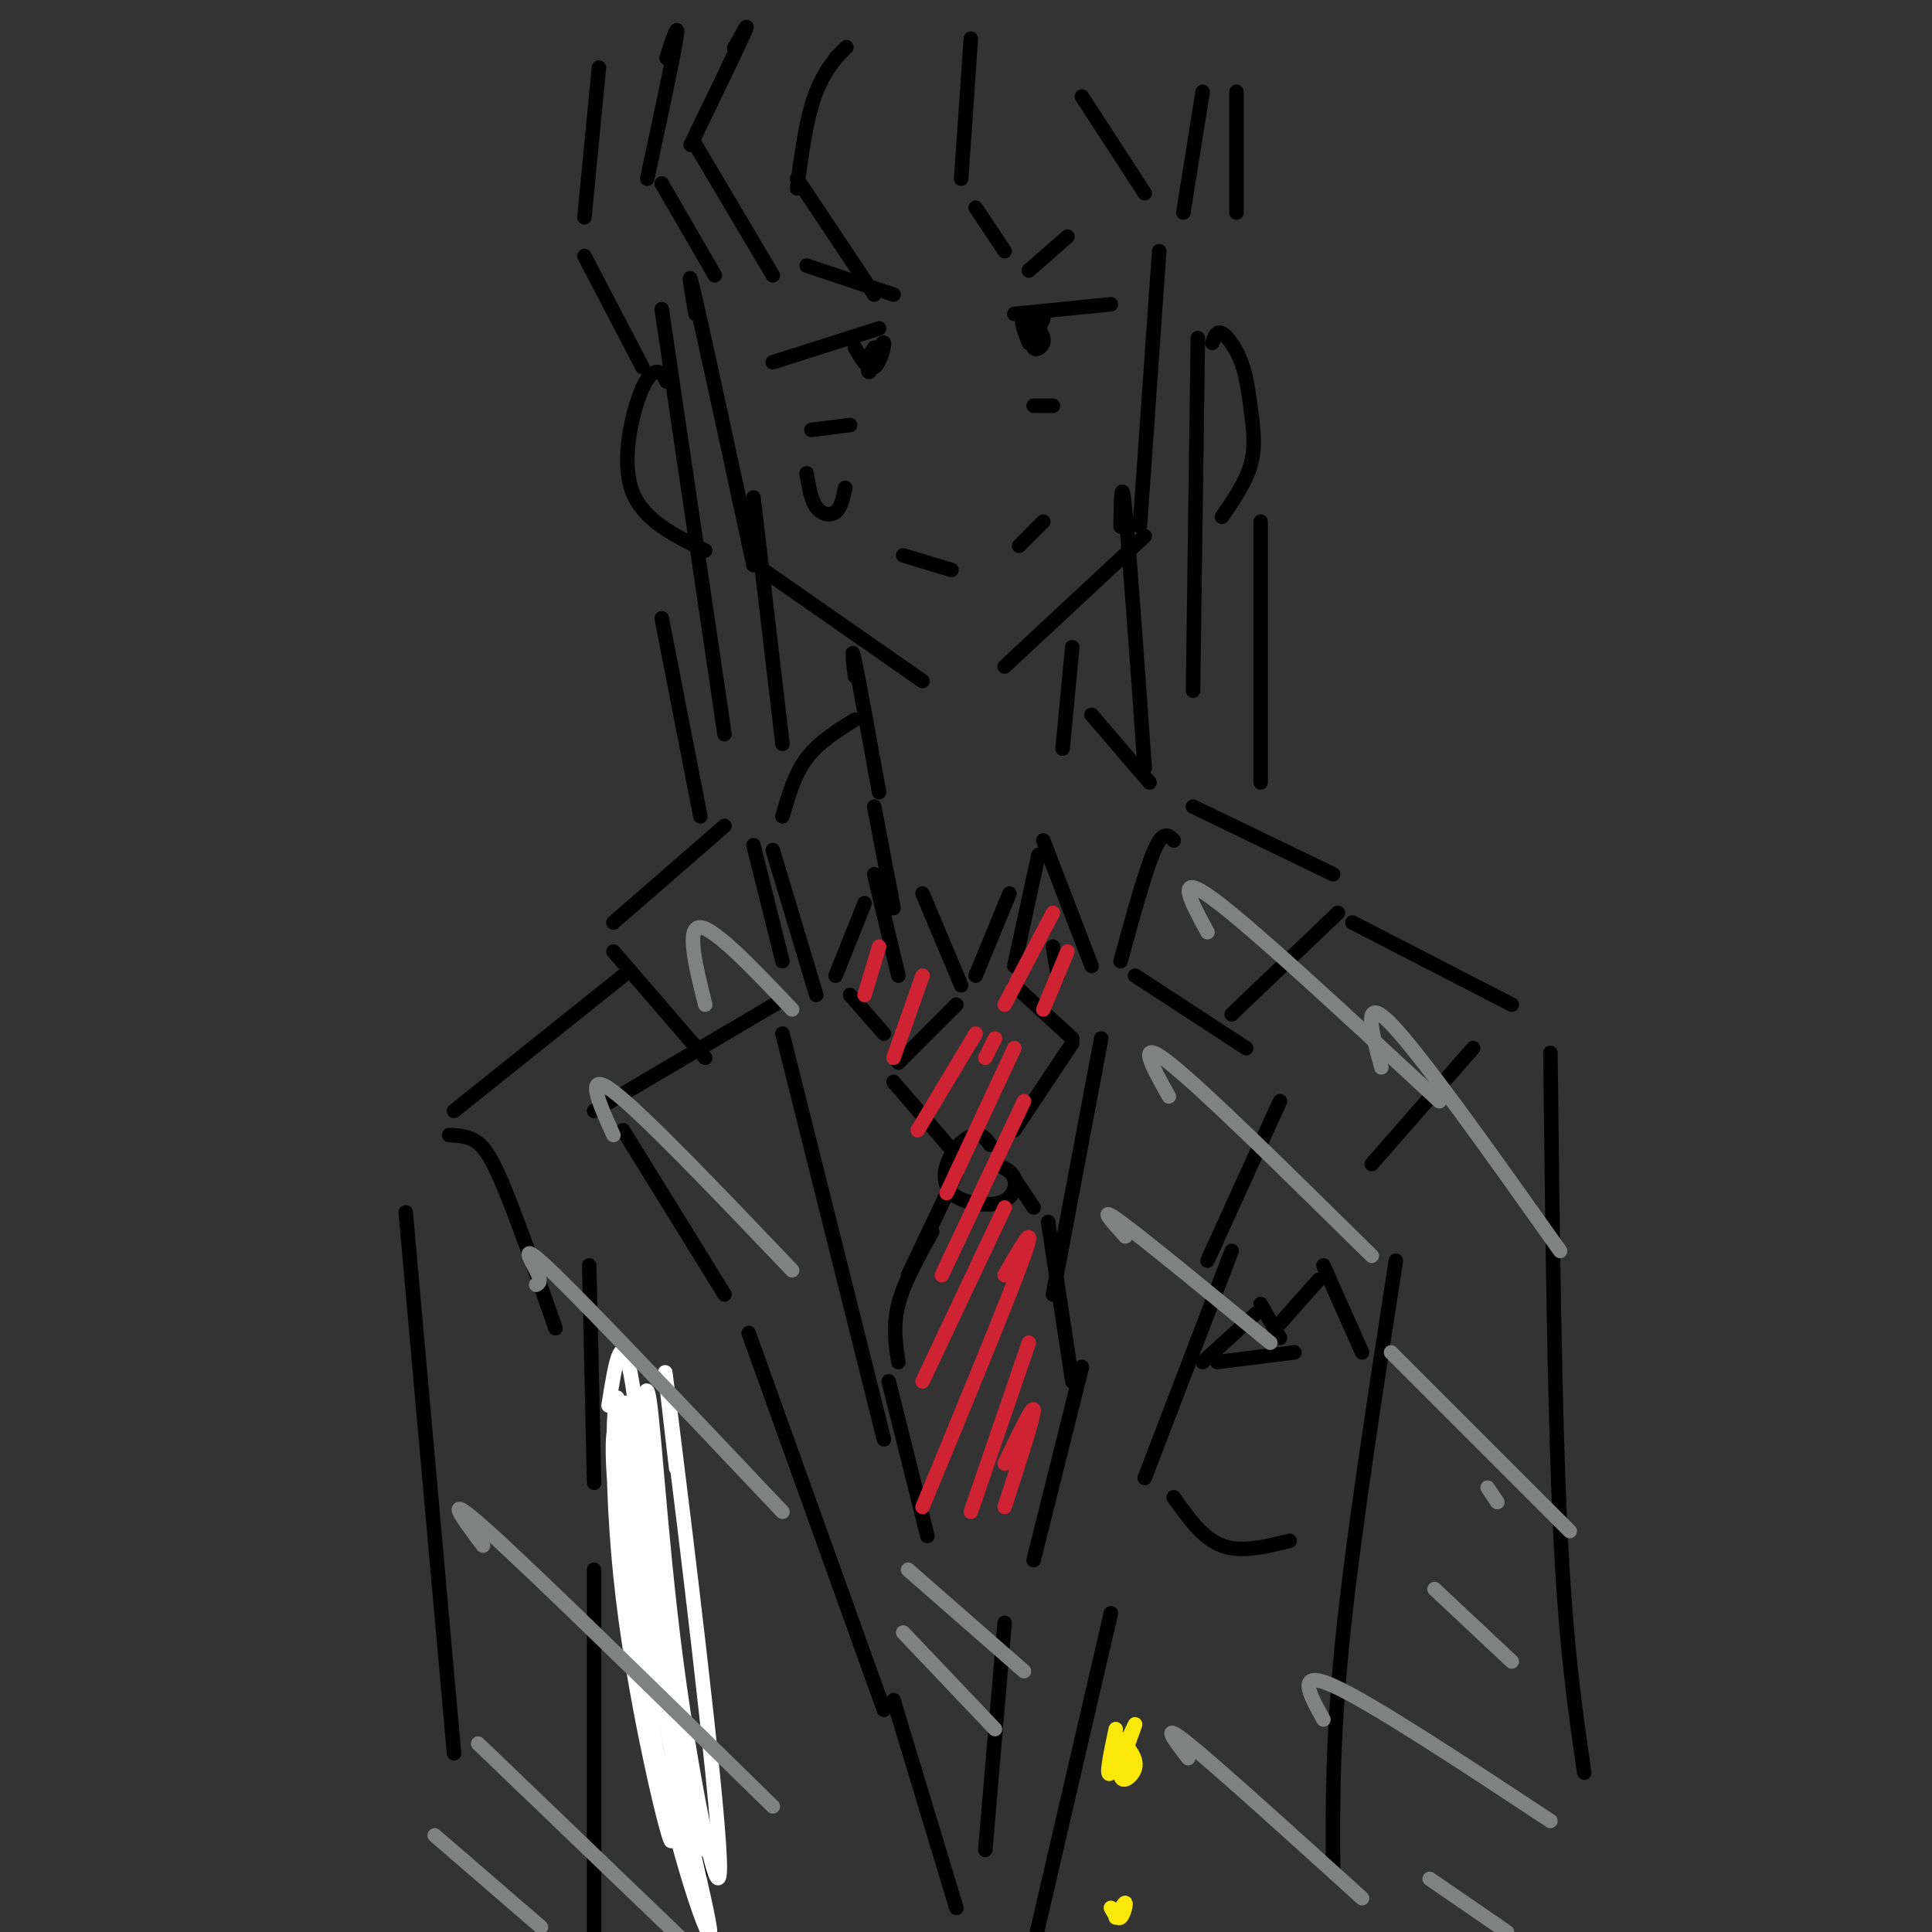 <svg viewBox='0 0 400 400' version='1.1' xmlns='http://www.w3.org/2000/svg' xmlns:xlink='http://www.w3.org/1999/xlink'><rect x="0" y="0" width="400" height="400" fill="#333333" stroke="none"/><g fill='none' stroke='rgb(0,0,0)' stroke-width='3' stroke-linecap='round' stroke-linejoin='round'><path d='M144,65c-1.000,-5.833 -2.000,-11.667 0,-3c2.000,8.667 7.000,31.833 12,55'/><path d='M240,52c0.000,0.000 -4.000,57.000 -4,57'/><path d='M158,118c0.000,0.000 33.000,23.000 33,23'/><path d='M237,111c0.000,0.000 -29.000,27.000 -29,27'/><path d='M177,140c-0.417,-3.500 -0.833,-7.000 0,-3c0.833,4.000 2.917,15.500 5,27'/><path d='M222,134c0.000,0.000 -2.000,21.000 -2,21'/><path d='M179,187c0.000,0.000 -6.000,15.000 -6,15'/><path d='M181,181c0.000,0.000 5.000,21.000 5,21'/><path d='M215,177c0.000,0.000 -5.000,23.000 -5,23'/><path d='M216,174c0.000,0.000 10.000,26.000 10,26'/><path d='M181,167c0.000,0.000 4.000,21.000 4,21'/><path d='M177,149c-3.750,2.333 -7.500,4.667 -10,8c-2.500,3.333 -3.750,7.667 -5,12'/><path d='M226,148c0.000,0.000 12.000,14.000 12,14'/><path d='M160,176c0.000,0.000 9.000,30.000 9,30'/><path d='M243,174c-1.083,-1.083 -2.167,-2.167 -4,2c-1.833,4.167 -4.417,13.583 -7,23'/><path d='M191,185c0.000,0.000 8.000,19.000 8,19'/><path d='M209,185c0.000,0.000 -7.000,17.000 -7,17'/><path d='M176,206c0.000,0.000 7.000,8.000 7,8'/><path d='M218,196c0.000,0.000 1.000,6.000 1,6'/><path d='M198,208c0.000,0.000 -12.000,12.000 -12,12'/><path d='M210,204c0.000,0.000 12.000,11.000 12,11'/><path d='M185,224c0.000,0.000 12.000,14.000 12,14'/><path d='M222,216c0.000,0.000 -12.000,18.000 -12,18'/><path d='M198,243c0.000,0.000 -10.000,21.000 -10,21'/><path d='M210,244c0.000,0.000 4.000,6.000 4,6'/><path d='M205,237c-0.775,-1.081 -1.550,-2.162 -3,-2c-1.450,0.162 -3.576,1.568 -5,4c-1.424,2.432 -2.144,5.889 0,8c2.144,2.111 7.154,2.876 10,2c2.846,-0.876 3.527,-3.393 3,-5c-0.527,-1.607 -2.264,-2.303 -4,-3'/><path d='M193,255c-2.917,5.250 -5.833,10.500 -7,15c-1.167,4.500 -0.583,8.250 0,12'/><path d='M217,253c0.000,0.000 5.000,33.000 5,33'/><path d='M184,286c0.000,0.000 8.000,32.000 8,32'/><path d='M224,283c0.000,0.000 -10.000,40.000 -10,40'/><path d='M150,171c0.000,0.000 -23.000,20.000 -23,20'/><path d='M127,197c0.000,0.000 19.000,22.000 19,22'/><path d='M162,207c0.000,0.000 -39.000,23.000 -39,23'/><path d='M129,234c0.000,0.000 21.000,34.000 21,34'/><path d='M156,175c0.000,0.000 6.000,24.000 6,24'/><path d='M247,167c0.000,0.000 29.000,14.000 29,14'/><path d='M277,189c0.000,0.000 -22.000,21.000 -22,21'/><path d='M235,202c0.000,0.000 23.000,15.000 23,15'/><path d='M265,228c0.000,0.000 -15.000,33.000 -15,33'/><path d='M162,214c0.000,0.000 21.000,84.000 21,84'/><path d='M155,276c0.000,0.000 28.000,78.000 28,78'/><path d='M228,215c0.000,0.000 -10.000,53.000 -10,53'/><path d='M255,259c0.000,0.000 -18.000,47.000 -18,47'/><path d='M208,336c0.000,0.000 -4.000,47.000 -4,47'/><path d='M230,334c0.000,0.000 -16.000,69.000 -16,69'/><path d='M185,352c0.000,0.000 13.000,43.000 13,43'/><path d='M129,202c0.000,0.000 -35.000,28.000 -35,28'/><path d='M280,191c0.000,0.000 33.000,17.000 33,17'/><path d='M187,115c0.000,0.000 10.000,3.000 10,3'/><path d='M216,108c0.000,0.000 -5.000,5.000 -5,5'/><path d='M160,75c0.000,0.000 22.000,-7.000 22,-7'/><path d='M177,72c1.400,2.356 2.800,4.711 4,4c1.200,-0.711 2.200,-4.489 2,-5c-0.200,-0.511 -1.600,2.244 -3,5'/><path d='M180,76c-0.500,1.000 -0.250,1.000 0,1'/><path d='M210,65c0.000,0.000 20.000,-2.000 20,-2'/><path d='M216,66c-1.196,2.613 -2.393,5.226 -2,6c0.393,0.774 2.375,-0.292 2,-2c-0.375,-1.708 -3.107,-4.060 -4,-4c-0.893,0.060 0.054,2.530 1,5'/><path d='M179,75c0.000,0.000 2.000,-3.000 2,-3'/><path d='M168,89c0.000,0.000 8.000,-1.000 8,-1'/><path d='M214,84c0.000,0.000 4.000,0.000 4,0'/><path d='M167,55c0.000,0.000 18.000,6.000 18,6'/><path d='M213,56c0.000,0.000 8.000,-7.000 8,-7'/><path d='M167,98c0.444,2.733 0.889,5.467 2,7c1.111,1.533 2.889,1.867 4,1c1.111,-0.867 1.556,-2.933 2,-5'/><path d='M137,64c0.000,0.000 13.000,88.000 13,88'/><path d='M156,103c0.000,0.000 6.000,51.000 6,51'/><path d='M232,109c0.083,-5.667 0.167,-11.333 1,-3c0.833,8.333 2.417,30.667 4,53'/><path d='M248,70c0.000,0.000 -1.000,73.000 -1,73'/><path d='M138,79c-0.512,-1.030 -1.024,-2.060 -2,-2c-0.976,0.060 -2.417,1.208 -4,6c-1.583,4.792 -3.310,13.226 -1,19c2.310,5.774 8.655,8.887 15,12'/><path d='M251,71c0.443,-1.292 0.887,-2.584 2,-2c1.113,0.584 2.896,3.043 4,6c1.104,2.957 1.528,6.411 2,10c0.472,3.589 0.992,7.311 0,11c-0.992,3.689 -3.496,7.344 -6,11'/><path d='M173,12c1.422,-1.400 2.844,-2.800 2,-2c-0.844,0.800 -3.956,3.800 -6,9c-2.044,5.200 -3.022,12.600 -4,20'/><path d='M165,37c0.000,0.000 16.000,24.000 16,24'/><path d='M152,10c1.750,-3.167 3.500,-6.333 2,-3c-1.500,3.333 -6.250,13.167 -11,23'/><path d='M144,30c0.000,0.000 16.000,27.000 16,27'/><path d='M138,12c1.333,-4.083 2.667,-8.167 2,-4c-0.667,4.167 -3.333,16.583 -6,29'/><path d='M137,38c0.000,0.000 11.000,19.000 11,19'/><path d='M201,8c0.000,0.000 -2.000,29.000 -2,29'/><path d='M202,43c0.000,0.000 6.000,9.000 6,9'/><path d='M224,20c0.000,0.000 13.000,20.000 13,20'/><path d='M249,19c0.000,0.000 -4.000,25.000 -4,25'/><path d='M124,14c0.000,0.000 -3.000,31.000 -3,31'/><path d='M121,53c0.000,0.000 12.000,23.000 12,23'/><path d='M256,19c0.000,0.000 0.000,25.000 0,25'/><path d='M137,128c0.000,0.000 8.000,41.000 8,41'/><path d='M261,108c0.000,0.000 0.000,54.000 0,54'/><path d='M93,235c1.689,0.089 3.378,0.178 5,1c1.622,0.822 3.178,2.378 6,9c2.822,6.622 6.911,18.311 11,30'/><path d='M122,262c0.000,0.000 1.000,45.000 1,45'/><path d='M84,251c0.000,0.000 10.000,112.000 10,112'/><path d='M321,218c0.417,36.583 0.833,73.167 2,98c1.167,24.833 3.083,37.917 5,51'/><path d='M305,217c0.000,0.000 -21.000,24.000 -21,24'/><path d='M132,293c0.000,0.000 14.000,94.000 14,94'/><path d='M289,261c-4.417,28.500 -8.833,57.000 -11,78c-2.167,21.000 -2.083,34.500 -2,48'/><path d='M123,325c0.000,0.000 0.000,80.000 0,80'/><path d='M252,282c0.000,0.000 16.000,-2.000 16,-2'/><path d='M243,310c3.000,4.250 6.000,8.500 10,10c4.000,1.500 9.000,0.250 14,-1'/><path d='M249,282c0.000,0.000 11.000,-10.000 11,-10'/><path d='M261,270c0.000,0.000 4.000,7.000 4,7'/><path d='M265,274c0.000,0.000 8.000,-9.000 8,-9'/><path d='M274,262c0.000,0.000 8.000,18.000 8,18'/></g>
<g fill='none' stroke='rgb(255,255,255)' stroke-width='3' stroke-linecap='round' stroke-linejoin='round'><path d='M140,304c-1.785,-15.254 -3.570,-30.508 -1,-10c2.570,20.508 9.495,76.776 10,91c0.505,14.224 -5.409,-13.598 -9,-41c-3.591,-27.402 -4.860,-54.384 -6,-56c-1.140,-1.616 -2.151,22.134 1,46c3.151,23.866 10.464,47.849 11,49c0.536,1.151 -5.704,-20.528 -9,-39c-3.296,-18.472 -3.648,-33.736 -4,-49'/><path d='M133,295c-1.082,-1.512 -1.787,19.210 2,45c3.787,25.790 12.067,56.650 12,60c-0.067,3.350 -8.482,-20.810 -13,-48c-4.518,-27.190 -5.141,-57.411 -6,-62c-0.859,-4.589 -1.954,16.456 1,41c2.954,24.544 9.957,52.589 10,50c0.043,-2.589 -6.873,-35.812 -10,-58c-3.127,-22.188 -2.465,-33.339 0,-24c2.465,9.339 6.732,39.170 11,69'/><path d='M140,368c-0.238,-6.315 -6.335,-56.601 -9,-72c-2.665,-15.399 -1.900,4.089 0,23c1.900,18.911 4.935,37.245 5,28c0.065,-9.245 -2.838,-46.070 -5,-60c-2.162,-13.930 -3.581,-4.965 -5,4'/></g>
<g fill='none' stroke='rgb(207,34,51)' stroke-width='3' stroke-linecap='round' stroke-linejoin='round'><path d='M202,214c0.000,0.000 -12.000,20.000 -12,20'/><path d='M206,215c0.000,0.000 -2.000,4.000 -2,4'/><path d='M210,217c0.000,0.000 -14.000,30.000 -14,30'/><path d='M212,228c0.000,0.000 -17.000,36.000 -17,36'/><path d='M208,250c0.000,0.000 -17.000,36.000 -17,36'/><path d='M208,264c3.417,-6.000 6.833,-12.000 4,-4c-2.833,8.000 -11.917,30.000 -21,52'/><path d='M213,278c0.000,0.000 -12.000,35.000 -12,35'/><path d='M208,303c3.000,-6.250 6.000,-12.500 6,-11c0.000,1.500 -3.000,10.750 -6,20'/><path d='M182,196c0.000,0.000 -3.000,10.000 -3,10'/><path d='M191,202c0.000,0.000 -6.000,17.000 -6,17'/><path d='M218,189c0.000,0.000 -10.000,19.000 -10,19'/><path d='M221,197c0.000,0.000 -5.000,12.000 -5,12'/></g>
<g fill='none' stroke='rgb(250,232,11)' stroke-width='3' stroke-linecap='round' stroke-linejoin='round'><path d='M231,358c-1.108,5.238 -2.217,10.475 -1,9c1.217,-1.475 4.759,-9.663 5,-10c0.241,-0.337 -2.820,7.179 -3,10c-0.180,2.821 2.520,0.949 3,-1c0.480,-1.949 -1.260,-3.974 -3,-6'/><path d='M230,395c0.689,1.244 1.378,2.489 2,2c0.622,-0.489 1.178,-2.711 1,-3c-0.178,-0.289 -1.089,1.356 -2,3'/></g>
<g fill='none' stroke='rgb(128,130,130)' stroke-width='3' stroke-linecap='round' stroke-linejoin='round'><path d='M99,361c0.000,0.000 50.000,48.000 50,48'/><path d='M100,320c-4.500,-6.000 -9.000,-12.000 1,-3c10.000,9.000 34.500,33.000 59,57'/><path d='M111,266c0.600,-0.289 1.200,-0.578 0,-3c-1.200,-2.422 -4.200,-6.978 4,1c8.200,7.978 27.600,28.489 47,49'/><path d='M127,235c-3.083,-6.833 -6.167,-13.667 0,-9c6.167,4.667 21.583,20.833 37,37'/><path d='M146,208c-2.000,-8.083 -4.000,-16.167 -1,-16c3.000,0.167 11.000,8.583 19,17'/><path d='M246,364c-3.000,-3.917 -6.000,-7.833 0,-3c6.000,4.833 21.000,18.417 36,32'/><path d='M274,356c-2.917,-5.250 -5.833,-10.500 2,-7c7.833,3.500 26.417,15.750 45,28'/><path d='M233,256c-3.000,-3.333 -6.000,-6.667 -1,-3c5.000,3.667 18.000,14.333 31,25'/><path d='M242,227c-3.500,-6.250 -7.000,-12.500 0,-7c7.000,5.500 24.500,22.750 42,40'/><path d='M250,193c-3.500,-6.417 -7.000,-12.833 1,-7c8.000,5.833 27.500,23.917 47,42'/><path d='M286,221c-2.083,-7.667 -4.167,-15.333 2,-9c6.167,6.333 20.583,26.667 35,47'/><path d='M188,325c0.000,0.000 24.000,21.000 24,21'/><path d='M187,338c0.000,0.000 19.000,20.000 19,20'/><path d='M297,329c0.000,0.000 16.000,15.000 16,15'/><path d='M288,280c0.000,0.000 37.000,37.000 37,37'/><path d='M308,308c0.000,0.000 2.000,3.000 2,3'/><path d='M90,380c0.000,0.000 22.000,19.000 22,19'/><path d='M296,389c0.000,0.000 16.000,11.000 16,11'/></g>
</svg>